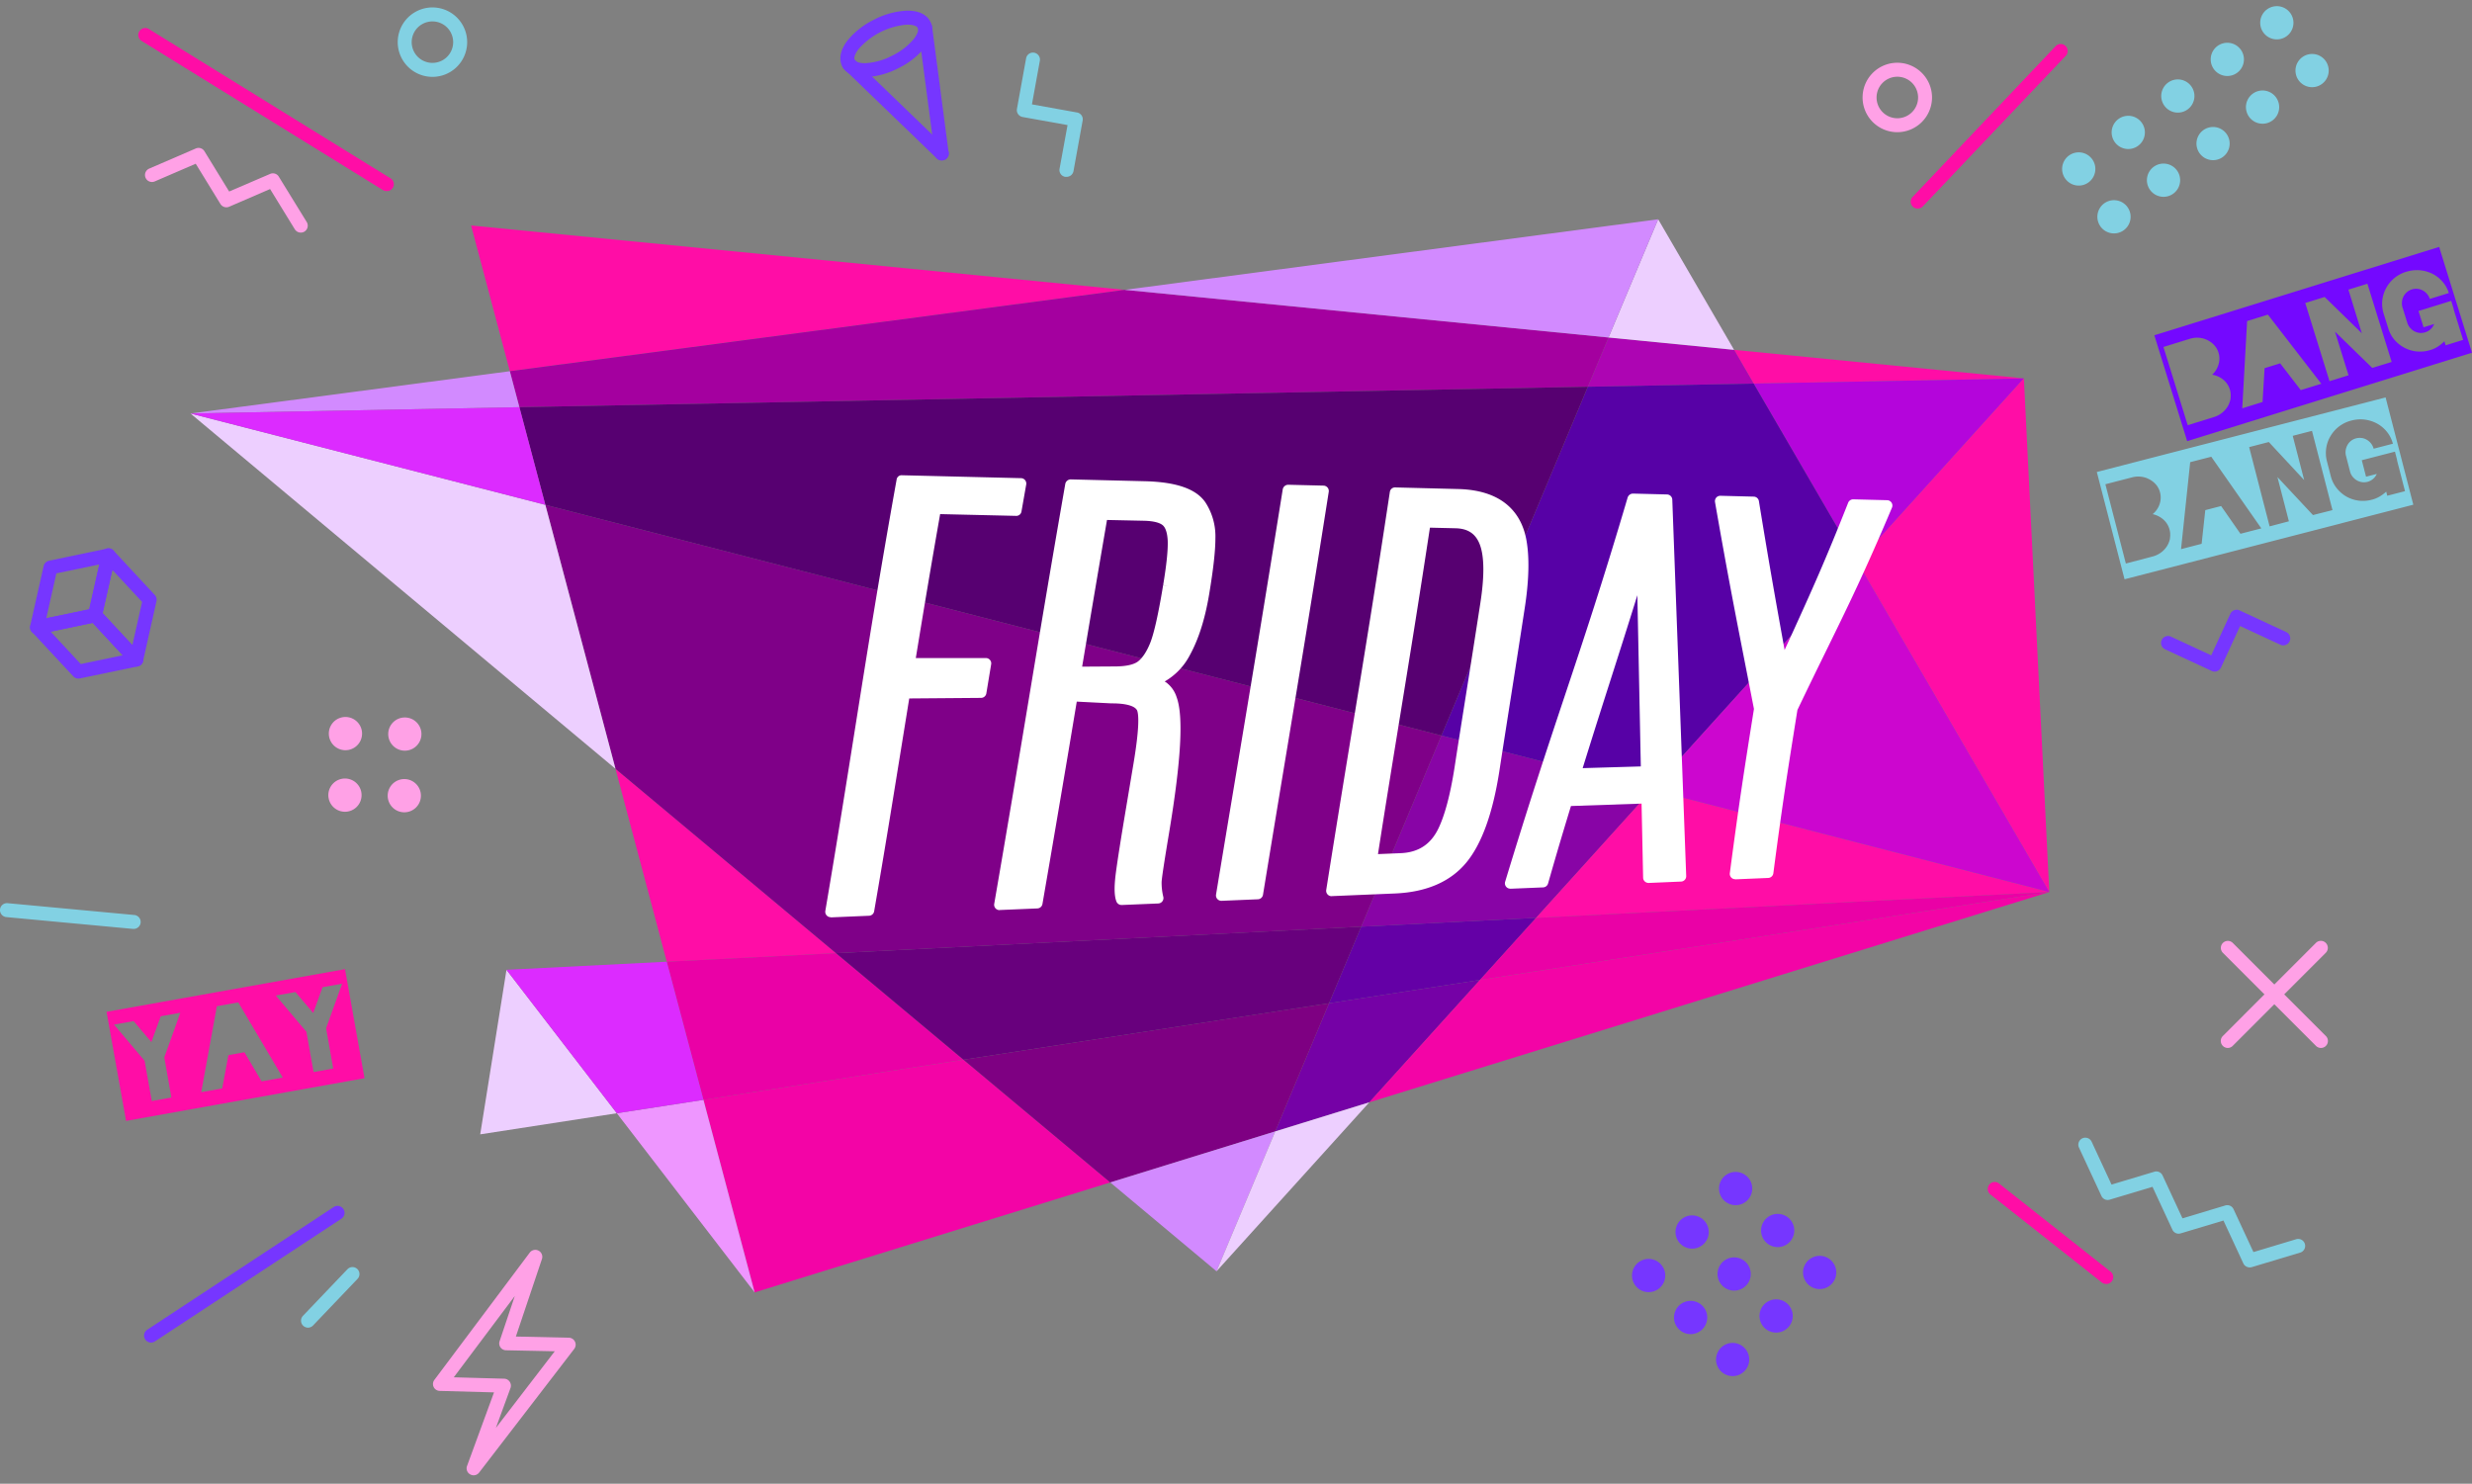 <svg xmlns="http://www.w3.org/2000/svg" viewBox="0 0 1080 648.33"><rect x="0" y="0" width="1080" height="648.33" fill="#808080" stroke="none"/><defs><style>.cls-1{isolation:isolate;}.cls-2{fill:#82d1e3;}.cls-18,.cls-3{fill:#ff0da6;}.cls-17,.cls-20,.cls-21,.cls-22,.cls-3{mix-blend-mode:multiply;}.cls-4{fill:#ad05b3;}.cls-5{fill:#a4009f;}.cls-6{fill:#8804a6;}.cls-7{fill:#b405db;}.cls-8{fill:#7f0088;}.cls-9{fill:#5701a6;}.cls-10{fill:#570071;}.cls-11{fill:#f304a6;}.cls-12{fill:#7501a6;}.cls-13{fill:#7e0082;}.cls-14{fill:#ea01a6;}.cls-15{fill:#6400a6;}.cls-16{fill:#68007d;}.cls-17{fill:#d28aff;}.cls-19{fill:#cc06cf;}.cls-20{fill:#edcfff;}.cls-21{fill:#dc2bff;}.cls-22{fill:#ee96ff;}.cls-23{fill:#fff;}.cls-24{fill:#ffa1e6;}.cls-25{fill:#7636ff;}.cls-26{fill:#7408ff;}</style></defs><title>friday-fun-img</title><g class="cls-1"><g id="Layer_1" data-name="Layer 1"><path class="cls-2" d="M982.86,553.79a3.07,3.07,0,0,1-2.77-1.77l-8.68-18.71-18.67,5.61a3,3,0,0,1-3.65-1.64l-8.68-18.7-18.67,5.61a3,3,0,0,1-3.65-1.64l-9.8-21.11a3.05,3.05,0,1,1,5.54-2.56l8.68,18.71L941.18,512a3,3,0,0,1,3.65,1.64l8.68,18.71,18.67-5.61a3,3,0,0,1,3.65,1.64l8.69,18.71,18.66-5.61a3,3,0,0,1,1.76,5.84l-21.2,6.37A3,3,0,0,1,982.86,553.79Z"/><polygon class="cls-3" points="205.82 98.52 222.74 162.2 491.42 126.65 205.82 98.52"/><polygon class="cls-3" points="884.22 165.34 757.61 152.87 766.17 167.6 884.22 165.34"/><polygon class="cls-3" points="268.91 335.93 291.3 420.22 365.25 416.49 268.91 335.93"/><polygon class="cls-4" points="693.72 168.99 766.17 167.6 757.61 152.87 702.76 147.47 693.72 168.99"/><polygon class="cls-5" points="693.72 168.99 702.76 147.47 491.42 126.65 222.74 162.2 226.92 177.92 693.72 168.99"/><polygon class="cls-6" points="721.73 345.07 629.75 321.39 594.69 404.92 671.1 401.07 721.73 345.07"/><polygon class="cls-7" points="811.57 245.7 884.22 165.34 766.17 167.6 811.57 245.7"/><polygon class="cls-8" points="594.69 404.92 629.75 321.39 238.26 220.59 268.91 335.93 365.25 416.49 594.69 404.92"/><polygon class="cls-9" points="811.57 245.7 766.17 167.6 693.72 168.99 629.75 321.39 721.73 345.07 811.57 245.7"/><polygon class="cls-10" points="226.92 177.92 238.26 220.59 629.75 321.39 693.72 168.99 226.92 177.92"/><polygon class="cls-11" points="307.34 480.58 329.7 564.71 485.06 516.66 420.93 463.04 307.34 480.58"/><polygon class="cls-12" points="580.65 438.37 557.15 494.36 598.25 481.65 646.59 428.18 580.65 438.37"/><polygon class="cls-13" points="580.65 438.37 420.93 463.04 485.06 516.66 557.15 494.36 580.65 438.37"/><polygon class="cls-14" points="420.93 463.04 365.25 416.49 291.3 420.22 307.34 480.58 420.93 463.04"/><polygon class="cls-15" points="671.1 401.07 594.69 404.92 580.65 438.37 646.59 428.18 671.1 401.07"/><polygon class="cls-16" points="365.25 416.49 420.93 463.04 580.65 438.37 594.69 404.92 365.25 416.49"/><polygon class="cls-17" points="557.15 494.36 485.06 516.66 531.49 555.49 557.15 494.36"/><polygon class="cls-3" points="895.32 389.77 884.22 165.34 811.57 245.7 895.32 389.77"/><polygon class="cls-18" points="671.1 401.07 895.32 389.77 721.73 345.07 671.1 401.07"/><polygon class="cls-19" points="721.73 345.07 895.32 389.77 811.57 245.7 721.73 345.07"/><polygon class="cls-11" points="598.25 481.65 895.32 389.77 646.59 428.18 598.25 481.65"/><polygon class="cls-14" points="646.59 428.18 895.32 389.77 671.1 401.07 646.59 428.18"/><polygon class="cls-17" points="222.74 162.2 83.21 180.67 226.92 177.92 222.74 162.2"/><polygon class="cls-20" points="83.21 180.67 268.91 335.93 238.26 220.59 83.21 180.67"/><polygon class="cls-21" points="226.92 177.92 83.21 180.67 238.26 220.59 226.92 177.92"/><polygon class="cls-20" points="757.61 152.87 724.44 95.81 702.76 147.47 757.61 152.87"/><polygon class="cls-17" points="724.44 95.81 491.42 126.65 702.76 147.47 724.44 95.81"/><polygon class="cls-20" points="531.49 555.49 598.25 481.65 557.15 494.36 531.49 555.49"/><polygon class="cls-20" points="209.8 495.65 269.49 486.43 221.28 423.75 209.8 495.65"/><polygon class="cls-22" points="269.49 486.43 329.7 564.71 307.34 480.58 269.49 486.43"/><polygon class="cls-21" points="291.3 420.22 221.28 423.75 269.49 486.43 307.34 480.58 291.3 420.22"/><path class="cls-23" d="M394,210l52,1.28c-.82,4.69-1.24,7.05-2.06,11.78l-35.19-.82c-4.62,26.26-6.9,40-11.44,67.64l33.38-.06-2.1,12.69-33.38.27c-6.27,38.48-9.36,58.47-15.61,94.94l-16.7.7C375.18,325.91,381.21,281.35,394,210Z"/><path class="cls-23" d="M362.9,400.77a2.33,2.33,0,0,1-1.76-.8,2.36,2.36,0,0,1-.56-1.94c5.13-30.27,9.17-55.65,13.07-80.19,5.45-34.29,10.6-66.68,18.07-108.25a2.19,2.19,0,0,1,2.37-1.93l52,1.27a2.34,2.34,0,0,1,1.76.86,2.39,2.39,0,0,1,.5,1.89l-2.07,11.79a2.28,2.28,0,0,1-2.36,1.94l-33.18-.77c-4.18,23.83-6.48,37.6-10.63,62.89l30.61,0h0a2.34,2.34,0,0,1,1.79.83,2.3,2.3,0,0,1,.52,1.9l-2.1,12.68a2.34,2.34,0,0,1-2.3,2l-31.39.25-4.33,26.75c-3.61,22.33-6.46,40-11,66.25a2.36,2.36,0,0,1-2.22,1.95l-16.71.71ZM396,212.4c-7.27,40.58-12.33,72.46-17.69,106.18-3.79,23.77-7.69,48.33-12.6,77.37l11.92-.5c4.31-25.23,7.11-42.55,10.63-64.34l4.66-28.71a2.33,2.33,0,0,1,2.3-2l31.4-.26,1.32-8-30.6.05h0A2.35,2.35,0,0,1,395,289.5c4.56-27.8,6.87-41.7,11.44-67.66a2.37,2.37,0,0,1,2.37-1.94l33.17.77,1.24-7.11Z"/><path class="cls-23" d="M467.73,211.82l32.44.8c13,.32,21.11,3.11,24.58,8.3a24.68,24.68,0,0,1,3.87,14.2q0,8.34-2.7,24.17t-8.23,26c-3.74,6.74-8.92,11-15.6,12.66a14.64,14.64,0,0,1,6,2.16,10.66,10.66,0,0,1,3.73,5.33c2.91,7.8,1.81,27-3.35,57.9-2.14,12.8-3.27,20.16-3.34,22.09a28,28,0,0,0,.81,7l-16,.67q-1.25-3-.1-11.55t4.31-27.46c1.34-8,2-12,3.36-20q3.18-19,1.6-24.09c-1.05-3.41-5.56-5.08-13.6-5l-17.07-.87c-6.07,36.33-9.11,55-15.27,90.57l-16.44.69C449.19,323.1,455.32,282.93,467.73,211.82ZM510.52,256c1.51-9,2.17-15.59,2-19.79s-1.21-7.06-3.07-8.6-5.07-2.35-9.66-2.46l-18.07-.42c-4.66,27.13-7,41-11.67,68.84l17-.06c5.5,0,9.37-.93,11.66-2.72s4.26-4.74,6-8.86,3.58-12.35,5.63-24.62Z"/><path class="cls-23" d="M436.68,397.67a2.35,2.35,0,0,1-1.77-.8,2.33,2.33,0,0,1-.54-1.94c6-34.8,10.57-62.15,15.05-89.11,4.92-29.6,9.57-57.55,16-94.41a2.45,2.45,0,0,1,2.37-1.94l32.44.8c13.84.35,22.5,3.4,26.47,9.35A27.07,27.07,0,0,1,531,235.14c0,5.66-.92,13.69-2.73,24.54s-4.65,19.75-8.5,26.7a28.2,28.2,0,0,1-10.92,11.38l.57.36a12.85,12.85,0,0,1,4.62,6.46c3.09,8.28,2,27.62-3.24,59.11-2.12,12.7-3.24,20-3.3,21.79a25.71,25.71,0,0,0,.75,6.43,2.36,2.36,0,0,1-.43,1.94,2.39,2.39,0,0,1-1.76.92l-16,.67a2.42,2.42,0,0,1-2.27-1.45c-1-2.44-1.09-6.49-.26-12.75.74-5.59,2.16-14.6,4.33-27.55l3.35-20c2.55-15.22,2.32-20.92,1.68-23s-4.64-3.4-11.34-3.35l-15.12-.77-3.62,21.69C463,350.8,460.1,368.05,455.44,395a2.35,2.35,0,0,1-2.22,1.94l-16.44.69Zm33-183.46c-6.25,35.86-10.82,63.33-15.65,92.38-4.35,26.22-8.78,52.82-14.56,86.27l11.64-.49c4.48-25.91,7.31-42.87,11-64.93l4-23.76a2.36,2.36,0,0,1,2.43-2l17.07.88c3.25,0,13.63-.14,15.72,6.66.75,2.44,1.4,7.7-1.53,25.17l-3.35,20c-2.17,12.91-3.58,21.87-4.31,27.39a36.79,36.79,0,0,0-.4,8.82l11.4-.48a25.44,25.44,0,0,1-.33-4.89c.05-1.37.48-5.16,3.37-22.39,5.05-30.23,6.22-49.3,3.46-56.69a8.65,8.65,0,0,0-2.84-4.21,12.54,12.54,0,0,0-5-1.79,2.35,2.35,0,0,1-.2-4.59c6.05-1.53,10.67-5.3,14.12-11.52,3.58-6.48,6.26-15,8-25.2,1.74-10.46,2.64-18.46,2.67-23.8a22.42,22.42,0,0,0-3.49-12.88c-3-4.52-10.65-7-22.68-7.26ZM470,296a2.34,2.34,0,0,1-1.79-.83,2.3,2.3,0,0,1-.52-1.9c4.68-27.9,7-41.73,11.67-68.86a2.27,2.27,0,0,1,2.37-2l18.07.42c5.15.13,8.78,1.1,11.09,3s3.7,5.37,3.93,10.31c.19,4.42-.46,11.05-2,20.28v.08l-.21,1.24c-2.07,12.36-4,20.81-5.78,25.12-1.88,4.57-4.07,7.78-6.69,9.82s-7,3.19-13.09,3.22L470,296Zm13.64-68.8c-4.28,24.94-6.6,38.69-10.86,64.09L487,291.2c6.14,0,8.94-1.21,10.22-2.21,1.94-1.52,3.7-4.18,5.24-7.92,1.63-4,3.48-12.09,5.49-24.1l.21-1.27,2.33.33-2.32-.39c1.48-8.77,2.14-15.26,2-19.29-.16-3.44-.93-5.83-2.22-6.89-1-.81-3.22-1.81-8.22-1.92Z"/><path class="cls-23" d="M562.74,214.18l15.46.39c-11.13,70.84-17,104.15-28.71,176l-15.9.67C545.5,319.34,551.4,285.06,562.74,214.18Z"/><path class="cls-23" d="M533.59,393.61a2.36,2.36,0,0,1-2.31-2.73c3.33-20.15,6.2-37.34,8.84-53.21,6.79-40.7,12.14-72.84,20.3-123.86a2.45,2.45,0,0,1,2.38-2l15.46.38a2.36,2.36,0,0,1,2.26,2.71c-7.31,46.52-12.38,77.12-18.25,112.55-3.1,18.67-6.43,38.81-10.47,63.49a2.35,2.35,0,0,1-2.22,2l-15.89.67Zm31.14-177c-8,49.86-13.29,81.7-20,121.86-2.52,15.12-5.23,31.43-8.37,50.35l11.1-.46c3.9-23.83,7.14-43.42,10.16-61.61,5.75-34.75,10.74-64.84,17.83-109.87Z"/><path class="cls-23" d="M609.54,215.36l27.46.69c15.93.4,25,7.24,27.48,19.95,1.44,7.41,1.22,17.31-.69,29.6-4.38,28.54-6.62,42.27-11.09,71.24-2.76,17.61-7.33,30.62-13.82,38.5s-16.26,12.18-29.48,12.74l-27.66,1.16C593.11,317.45,598.82,286.14,609.54,215.36Zm39.52,48.55c1.9-12.21,1.78-21.19-.33-26.79s-6.33-8.53-12.66-8.69l-13.35-.32c-9.09,59.81-13.9,86.64-23.45,147.5l12.75-.52c8.56-.35,14.75-4.4,18.45-12,3-6.18,5.43-15.39,7.31-27.31C642.33,306.63,644.6,292.72,649.06,263.91Z"/><path class="cls-23" d="M581.74,391.59a2.36,2.36,0,0,1-2.32-2.72c4.55-28.74,8.2-51,11.62-71.89,5.23-31.94,9.75-59.54,16.17-102a2.28,2.28,0,0,1,2.38-2l27.47.7c21.19.53,27.86,12.17,29.73,21.84,1.48,7.69,1.26,17.92-.68,30.41-2.33,15.21-4.06,26.22-5.84,37.57-1.56,9.94-3.17,20.14-5.25,33.67-2.85,18.21-7.67,31.54-14.32,39.63-6.93,8.44-17.43,13-31.2,13.6l-27.66,1.16Zm29.81-173.84c-6.27,41.32-10.73,68.55-15.88,100-3.31,20.2-6.82,41.66-11.16,69l24.79-1c12.38-.52,21.72-4.52,27.77-11.88s10.6-20,13.31-37.37c2.09-13.53,3.69-23.74,5.25-33.68,1.78-11.34,3.51-22.34,5.84-37.55,1.86-12,2.09-21.65.71-28.8-2.27-11.78-10.53-17.68-25.24-18ZM599.27,378a2.34,2.34,0,0,1-2.32-2.7c4-25.72,7.22-45.35,10.25-64,4.08-25.19,7.95-49,13.2-83.52a2.3,2.3,0,0,1,2.37-2l13.36.32c7.23.17,12.34,3.7,14.8,10.19,2.25,6,2.41,15.41.45,28-2.45,15.86-4.25,27.21-6.12,39.08-1.53,9.68-3.12,19.72-5.16,32.83-2,12.5-4.44,21.65-7.52,28-4.12,8.43-11,12.9-20.46,13.29l-12.76.51Zm25.46-147.44c-5.1,33.46-8.89,56.82-12.91,81.53-2.9,17.91-6,36.78-9.79,61.11l9.9-.41c7.71-.31,13.08-3.8,16.43-10.64,2.84-5.82,5.23-14.78,7.1-26.65,2-13.11,3.63-23.15,5.16-32.84,1.88-11.86,3.67-23.21,6.12-39.06h0c1.83-11.77,1.76-20.38-.2-25.61-1.8-4.76-5.14-7-10.52-7.16Z"/><path class="cls-23" d="M713.37,218l14.89.38c2.65,71,3.44,93.42,6.09,164.46l-14.13.59c-.33-14.42-.46-21.29-.74-34.75l-34.9,1.21c-4.2,13.8-6.29,20.86-10.49,35.48l-14.26.6C681.69,313.84,692.61,288.37,713.37,218Zm5.88,119.18c-.76-36.95-1-53.44-1.85-91.33h-.12c-11.49,37.65-17.33,54.38-29,92.25Z"/><path class="cls-23" d="M659.83,388.3a2.34,2.34,0,0,1-2.25-3c10.37-34.19,18.28-57.92,25.93-80.88,8.59-25.74,16.69-50.07,27.61-87.07a2.48,2.48,0,0,1,2.31-1.68l14.89.38a2.35,2.35,0,0,1,2.29,2.26c1.34,36,2.2,59.5,3.08,83.2l3,81.26a2.34,2.34,0,0,1-2.24,2.43l-14.14.6a2.5,2.5,0,0,1-1.7-.64,2.31,2.31,0,0,1-.74-1.66l-.68-32.37-30.85,1.06c-3.88,12.76-6,19.83-10,33.85a2.35,2.35,0,0,1-2.15,1.7l-14.26.59Zm55.28-167.92c-10.68,36.11-18.68,60.11-27.15,85.5-7.4,22.2-15,45.15-24.92,77.59l9.26-.38c3.91-13.55,6-20.6,10-33.9a2.38,2.38,0,0,1,2.17-1.66l34.9-1.21a2.65,2.65,0,0,1,1.7.64,2.36,2.36,0,0,1,.73,1.66l.68,32.36,9.41-.4L729,301.66c-.86-23.22-1.7-46.25-3-81ZM688.25,340.43a2.35,2.35,0,0,1-2.24-3c5.45-17.64,9.63-30.7,13.7-43.42,4.72-14.77,9.19-28.72,15.32-48.82a2.39,2.39,0,0,1,2.38-1.66,2.45,2.45,0,0,1,2.33,2.3c.48,22.6.78,37.58,1.1,53.84l.76,37.49a2.35,2.35,0,0,1-2.28,2.39l-31,.92Zm27.1-80.34c-4.14,13.33-7.58,24.09-11.17,35.31-3.82,11.94-7.74,24.18-12.72,40.24l25.4-.75-.71-35.17C715.9,287.13,715.66,275.29,715.35,260.09Z"/><path class="cls-23" d="M809.59,220.43l14.8.38c-16.6,39.35-24.91,54-41.41,88.62-4.33,27-6.48,40.39-10.59,71.8l-14.32.6c4.14-31.38,6.28-44.91,10.6-72.11-6.73-34.63-10.07-50.79-17.08-90.76l14.56.37c5.13,31.47,7.58,44.83,12.48,72h.28C791.19,264.13,797.34,251.47,809.59,220.43Z"/><path class="cls-23" d="M758.07,384.17a2.34,2.34,0,0,1-2.32-2.65c4.13-31.37,6.28-45,10.54-71.76l-3.32-17c-4.62-23.63-8-40.7-13.69-73.38a2.4,2.4,0,0,1,.53-1.94,2.35,2.35,0,0,1,1.84-.81l14.56.37a2.33,2.33,0,0,1,2.25,2c4.67,28.63,7.19,42.63,11.22,65l3-6.52c8.82-19.39,14.65-32.19,24.77-57.82a2.39,2.39,0,0,1,2.24-1.48l14.8.38a2.35,2.35,0,0,1,1.91,1.07,2.32,2.32,0,0,1,.19,2.18c-11.77,27.89-19.22,43.1-28.66,62.35-3.8,7.75-7.88,16.08-12.65,26.07-4.27,26.68-6.44,40.17-10.52,71.39a2.37,2.37,0,0,1-2.24,2l-14.31.6ZM754.4,221.38c5.42,30.81,8.7,47.55,13.17,70.46L771,309.27a2.51,2.51,0,0,1,0,.82c-4.16,26.21-6.31,39.76-10.23,69.28l9.56-.4c3.95-30.05,6.11-43.53,10.34-69.86a2.86,2.86,0,0,1,.2-.69c4.84-10.14,9-18.57,12.82-26.42,9-18.44,16.25-33.16,27.2-58.93l-9.71-.25c-9.79,24.72-15.58,37.45-24.26,56.51l-5.86,12.92c-.85,1.88-4.37,1.48-4.73-.55l-1-5.55c-4.1-22.67-6.6-36.55-11.17-64.52Zm24.51,69.91h0Z"/><path class="cls-2" d="M915.24,72.1a7.26,7.26,0,1,0-5.32,8.78A7.27,7.27,0,0,0,915.24,72.1Z"/><path class="cls-2" d="M936.88,56.14a7.26,7.26,0,1,0-5.33,8.77A7.26,7.26,0,0,0,936.88,56.14Z"/><path class="cls-2" d="M958.51,40.17A7.25,7.25,0,1,0,953.19,49,7.25,7.25,0,0,0,958.51,40.17Z"/><path class="cls-2" d="M980.15,24.21A7.26,7.26,0,1,0,974.83,33,7.26,7.26,0,0,0,980.15,24.21Z"/><path class="cls-2" d="M1001.79,8.24A7.26,7.26,0,1,0,996.47,17,7.26,7.26,0,0,0,1001.79,8.24Z"/><path class="cls-2" d="M930.64,93a7.26,7.26,0,1,0-5.32,8.78A7.26,7.26,0,0,0,930.64,93Z"/><path class="cls-2" d="M952.28,77A7.26,7.26,0,1,0,947,85.78,7.26,7.26,0,0,0,952.28,77Z"/><path class="cls-2" d="M973.91,61a7.25,7.25,0,1,0-5.32,8.78A7.25,7.25,0,0,0,973.91,61Z"/><path class="cls-2" d="M995.55,45.08a7.26,7.26,0,1,0-5.32,8.77A7.24,7.24,0,0,0,995.55,45.08Z"/><path class="cls-2" d="M1017.19,29.11a7.26,7.26,0,1,0-5.32,8.78A7.27,7.27,0,0,0,1017.19,29.11Z"/><path class="cls-24" d="M153.56,340.76a7.26,7.26,0,1,0,3.83,9.52A7.26,7.26,0,0,0,153.56,340.76Z"/><path class="cls-24" d="M153.78,313.87a7.26,7.26,0,1,0,3.82,9.52A7.26,7.26,0,0,0,153.78,313.87Z"/><path class="cls-24" d="M179.5,341a7.26,7.26,0,1,0,3.82,9.52A7.26,7.26,0,0,0,179.5,341Z"/><circle class="cls-24" cx="176.87" cy="320.75" r="7.26"/><path class="cls-25" d="M727,554.6a7.26,7.26,0,1,0-4,9.47A7.26,7.26,0,0,0,727,554.6Z"/><path class="cls-25" d="M746,535.59a7.26,7.26,0,1,0-4,9.47A7.24,7.24,0,0,0,746,535.59Z"/><path class="cls-25" d="M765,516.57a7.26,7.26,0,1,0-3.95,9.48A7.27,7.27,0,0,0,765,516.57Z"/><path class="cls-25" d="M745.35,572.94a7.26,7.26,0,1,0-4,9.47A7.28,7.28,0,0,0,745.35,572.94Z"/><path class="cls-25" d="M764.36,553.93a7.26,7.26,0,1,0-4,9.47A7.25,7.25,0,0,0,764.36,553.93Z"/><path class="cls-25" d="M783.37,534.92a7.25,7.25,0,1,0-4,9.47A7.26,7.26,0,0,0,783.37,534.92Z"/><path class="cls-25" d="M763.69,591.29a7.25,7.25,0,1,0-4,9.47A7.26,7.26,0,0,0,763.69,591.29Z"/><path class="cls-25" d="M782.7,572.27a7.26,7.26,0,1,0-4,9.47A7.26,7.26,0,0,0,782.7,572.27Z"/><path class="cls-25" d="M801.72,553.26a7.26,7.26,0,1,0-4,9.47A7.26,7.26,0,0,0,801.72,553.26Z"/><path class="cls-25" d="M377.86,33.71c-4.84,0-8.35-1.69-9.92-4.79s-.79-7.19,2.34-11.24a34.47,34.47,0,0,1,11.55-9.07A34.52,34.52,0,0,1,396,4.67c5.16-.15,8.82,1.57,10.45,4.78h0c1.62,3.2.79,7.2-2.34,11.24a34.32,34.32,0,0,1-11.55,9.07,34.48,34.48,0,0,1-14.15,3.94ZM396.5,10.77h-.37a31.57,31.57,0,0,0-21,10.65c-1.52,1.95-2.19,3.82-1.72,4.75s2.36,1.53,4.85,1.43a28.47,28.47,0,0,0,11.54-3.29A28.51,28.51,0,0,0,399.26,17c1.52-2,2.19-3.83,1.72-4.76h0C400.53,11.32,398.8,10.77,396.5,10.77Z"/><path class="cls-25" d="M411.4,70.08a3,3,0,0,1-3-2.65l-7.23-55a3.05,3.05,0,0,1,6.05-.79l7.23,55a3.06,3.06,0,0,1-2.63,3.43Z"/><path class="cls-25" d="M411.4,70.08a3,3,0,0,1-2.11-.85l-40.53-39.1A3.05,3.05,0,0,1,373,25.74l40.52,39.1a3,3,0,0,1-2.12,5.24Z"/><path class="cls-18" d="M150.73,423.47l-33.48,6h0L79.3,436.26h0l-32.75,5.86,8.53,47.66,33.48-6h0l38-6.81h0l32.69-5.85ZM74.88,479.56l-8.56,1.54-3.15-17.61L49.82,447.7l8.55-1.53,7.76,9.16,4.1-11.28,8.55-1.53-7,19.49Zm39.41-7.06-7.51-12.72-7,1.26-2.7,14.55-9.17,1.64,6.84-37.57,9.35-1.67,19.44,32.86Zm31.29-5.6L137,468.43l-3.15-17.61L120.51,435l8.56-1.53,7.76,9.16,4.09-11.28,8.55-1.53-7,19.48Z"/><path class="cls-24" d="M131.4,101.63a3.06,3.06,0,0,1-2.61-1.46L118,82.6l-17.89,7.73a3.05,3.05,0,0,1-3.81-1.21L85.51,71.54l-17.9,7.73a3.05,3.05,0,0,1-2.42-5.6l20.33-8.78a3,3,0,0,1,3.81,1.21l10.79,17.58L118,76a3,3,0,0,1,3.81,1.2L134,97a3.05,3.05,0,0,1-1,4.2A3,3,0,0,1,131.4,101.63Z"/><path class="cls-18" d="M168.87,83.48a3,3,0,0,1-1.6-.45L61.87,17.89a3,3,0,0,1,3.2-5.19L170.48,77.84a3,3,0,0,1-1.61,5.64Z"/><path class="cls-2" d="M58.37,405.89h-.29L2.77,400.72a3.05,3.05,0,0,1,.56-6.08l55.32,5.16a3.05,3.05,0,0,1-.28,6.09Z"/><path class="cls-18" d="M837.86,91.12A3,3,0,0,1,835.65,86l62.44-65.82a3.05,3.05,0,1,1,4.43,4.2L840.07,90.17A3,3,0,0,1,837.86,91.12Z"/><path class="cls-18" d="M920.13,561a3,3,0,0,1-1.9-.66l-48.65-38.43a3.05,3.05,0,1,1,3.79-4.78L922,555.58a3,3,0,0,1-1.89,5.44Z"/><path class="cls-24" d="M1014,457.9a3.08,3.08,0,0,1-2.16-.89l-40.67-40.67a3.05,3.05,0,1,1,4.32-4.32l40.67,40.67a3.05,3.05,0,0,1-2.16,5.21Z"/><path class="cls-24" d="M973.29,457.9a3.06,3.06,0,0,1-2.16-5.21L1011.8,412a3.05,3.05,0,1,1,4.32,4.32L975.45,457A3,3,0,0,1,973.29,457.9Z"/><path class="cls-24" d="M206.92,644.63a3,3,0,0,1-1.47-.39,3,3,0,0,1-1.39-3.72l11.77-32.12-23.64-.65a3,3,0,0,1-2.36-4.88l41.59-55.51a3.05,3.05,0,0,1,5.34,2.8L225.38,584l23.14.51a3.05,3.05,0,0,1,2.35,4.91l-41.53,54A3,3,0,0,1,206.92,644.63Zm-8.67-42.82,22,.61a3,3,0,0,1,2.44,1.33,3.08,3.08,0,0,1,.34,2.76l-6.38,17.41,25.72-33.48L221.1,590a3,3,0,0,1-2.82-4l6.64-19.73Z"/><path class="cls-25" d="M59.53,291.24a3.06,3.06,0,0,1-2.24-1l-18-19.38a3.05,3.05,0,0,1-.75-2.75L44.41,242a3,3,0,0,1,5.21-1.41l18,19.38a3,3,0,0,1,.74,2.74L62.5,288.86a3,3,0,0,1-3,2.38Zm-14.7-23.33,13,14L62.08,263l-13-14Z"/><path class="cls-25" d="M16.2,277.13a3,3,0,0,1-3-3.72l5.88-26.13A3.06,3.06,0,0,1,21.47,245l25.29-5.27a3,3,0,0,1,3.6,3.65l-5.88,26.14a3.06,3.06,0,0,1-2.36,2.32l-25.29,5.27A3.36,3.36,0,0,1,16.2,277.13Zm8.43-26.6-4.41,19.6L39,266.23l4.41-19.6ZM41.5,268.81h0Z"/><path class="cls-25" d="M34.23,296.51a3,3,0,0,1-2.23-1L14,276.16a3.05,3.05,0,0,1,1.61-5.06l25.3-5.27a3,3,0,0,1,2.85.9l18,19.38a3,3,0,0,1-1.61,5.07l-25.29,5.27A3.36,3.36,0,0,1,34.23,296.51ZM22.12,276l13.17,14.16,18.32-3.82L40.44,272.15Z"/><path class="cls-24" d="M828.92,57.76a15.17,15.17,0,1,1,15.17-15.17A15.19,15.19,0,0,1,828.92,57.76Zm0-24.23A9.07,9.07,0,1,0,838,42.59,9.07,9.07,0,0,0,828.92,33.53Z"/><path class="cls-2" d="M188.92,33.59a15.18,15.18,0,0,1-14.65-19.06h0a15.17,15.17,0,1,1,14.65,19.06Zm-8.75-17.5a9.06,9.06,0,1,0,11.08-6.43,9.07,9.07,0,0,0-11.08,6.43Z"/><path class="cls-2" d="M134.55,580.12a3.06,3.06,0,0,1-2.2-5.16l19.44-20.37a3.05,3.05,0,1,1,4.41,4.22l-19.44,20.37A3.07,3.07,0,0,1,134.55,580.12Z"/><path class="cls-25" d="M66,586.63a3.05,3.05,0,0,1-1.68-5.6l81.48-53.62a3.05,3.05,0,0,1,3.35,5.1L67.68,586.12A3.06,3.06,0,0,1,66,586.63Z"/><path class="cls-25" d="M967.56,293.45a3.06,3.06,0,0,1-1.29-.28l-20.35-9.45a3.05,3.05,0,1,1,2.56-5.54l17.59,8.17,8.34-18.14a3.05,3.05,0,0,1,1.72-1.59,3,3,0,0,1,2.34.1l20.36,9.45a3,3,0,0,1-2.57,5.53l-17.58-8.16-8.35,18.14a3.05,3.05,0,0,1-1.72,1.59A3.13,3.13,0,0,1,967.56,293.45Z"/><path class="cls-2" d="M465.92,77.27a2.56,2.56,0,0,1-.55,0,3,3,0,0,1-2.45-3.55l3.49-19.07-19.66-3.53a3.06,3.06,0,0,1-2.45-3.56l4-22.08a3.05,3.05,0,0,1,6,1.1L450.85,45.6l19.66,3.54a3.05,3.05,0,0,1,2,1.26,3,3,0,0,1,.49,2.29l-4,22.08A3.06,3.06,0,0,1,465.92,77.27Z"/><path class="cls-26" d="M1080,154.13l-14.35-46.24-31.42,9.75h0l-31.3,9.71h0L966,138.81h0l-24.78,7.69,14.34,46.25,25.62-7.95h0l36.75-11.41h0l31.31-9.71h0ZM974.54,173.92a9.54,9.54,0,0,1-1.19,3.52,10.2,10.2,0,0,1-2.48,2.88,10.75,10.75,0,0,1-3.57,1.9l-.24.07-11.26,3.5-10.6-34.18,11.26-3.49.24-.07a10.46,10.46,0,0,1,4-.46,10,10,0,0,1,3.68,1,9.8,9.8,0,0,1,3,2.22,8.44,8.44,0,0,1,1.86,3.26,8.68,8.68,0,0,1,0,5.24,9.67,9.67,0,0,1-2.76,4.42,10.28,10.28,0,0,1,4.79,2.11,8.9,8.9,0,0,1,3.25,8.08Zm30.65-3.46-9-11.7-6.81,2.11-.88,14.78-8.88,2.76,2.13-38.13,9.08-2.81,23.34,30.21Zm31.24-9.7-16.29-15.85,5.92,19.07-8.31,2.58-10.6-34.17,8.48-2.63,16.23,15.86L1026,126.55l8.3-2.57,10.6,34.17Zm7.07-17-2.19-7a14.62,14.62,0,0,1-.5-5.5,14.38,14.38,0,0,1,1.64-5.31,14.73,14.73,0,0,1,8.87-7.22l.06,0a15.11,15.11,0,0,1,5.78-.64,15.35,15.35,0,0,1,5.62,1.57,14.52,14.52,0,0,1,4.4,3.48,13.72,13.72,0,0,1,2.69,4.9l-8.3,2.57a6,6,0,0,0-1.2-2.16,6.52,6.52,0,0,0-1.87-1.53,5.89,5.89,0,0,0-2.3-.71,6.07,6.07,0,0,0-2.49.26,5.85,5.85,0,0,0-2.16,1.19,6.07,6.07,0,0,0-1.47,1.87,6.49,6.49,0,0,0-.67,2.32,6,6,0,0,0,.23,2.46l2.09,6.73a5.92,5.92,0,0,0,1.21,2.19,6.9,6.9,0,0,0,1.86,1.51,6.42,6.42,0,0,0,2.27.72,6,6,0,0,0,2.46-.26,6.08,6.08,0,0,0,2.43-1.38,6.29,6.29,0,0,0,1.51-2.25l-4.63,1.43-2.2-7.11,14.29-4.43,1,3.3a4,4,0,0,1,.09.42,4,4,0,0,0,.11.48l4,12.85-7.65,2.37-.54-1.76a16.63,16.63,0,0,1-2.78,2.27,12.2,12.2,0,0,1-3.2,1.51l-.06,0a14.68,14.68,0,0,1-11.4-.94,15.13,15.13,0,0,1-4.31-3.4A13.81,13.81,0,0,1,1043.5,143.76Z"/><path class="cls-2" d="M1023.15,228.59l31.21-8.06-12.11-46.88-31.86,8.23h0l-31.74,8.2h0l-37.44,9.67h0l-25.12,6.49,12.11,46.87,26-6.7h0l37.26-9.62h0l31.72-8.19Zm-75.08,6.64a9.64,9.64,0,0,1-1.36,3.46,10.52,10.52,0,0,1-2.62,2.76,10.82,10.82,0,0,1-3.66,1.72l-.23.06-11.43,3-8.94-34.64,11.42-2.95.24-.06a10.41,10.41,0,0,1,4-.27,9.76,9.76,0,0,1,3.63,1.18A9.91,9.91,0,0,1,942,211.8a8.54,8.54,0,0,1,1.7,3.34,8.91,8.91,0,0,1-.22,5.24,9.65,9.65,0,0,1-3,4.28,10.39,10.39,0,0,1,4.68,2.35,8.89,8.89,0,0,1,2.86,8.22Zm30.77-2-8.45-12.12-6.92,1.79-1.59,14.71-9,2.33,4-38,9.21-2.37,21.87,31.3Zm31.67-8.18L995,208.45l5,19.33L991.58,230l-8.94-34.64,8.59-2.22,15.45,16.63-5-19.33,8.41-2.18,8.95,34.64Zm10.36-11.77a13.6,13.6,0,0,1-2.47-4.87l-1.85-7.15a14.42,14.42,0,0,1-.23-5.51,14.19,14.19,0,0,1,1.88-5.23,14.71,14.71,0,0,1,9.22-6.79h0a15.17,15.17,0,0,1,5.8-.37,15.43,15.43,0,0,1,5.55,1.85,14.59,14.59,0,0,1,4.22,3.67,13.87,13.87,0,0,1,2.45,5l-8.41,2.18a6.11,6.11,0,0,0-1.09-2.23,6.54,6.54,0,0,0-1.8-1.61,5.8,5.8,0,0,0-2.26-.82,6.22,6.22,0,0,0-2.5.13,6,6,0,0,0-3.77,2.89,6.63,6.63,0,0,0-.79,2.29,6.07,6.07,0,0,0,.13,2.47l1.76,6.81a5.9,5.9,0,0,0,1.09,2.25,6.59,6.59,0,0,0,1.79,1.59,6.13,6.13,0,0,0,8.81-2.75l-4.69,1.21-1.86-7.2,14.49-3.74.86,3.35a3.83,3.83,0,0,1,.08.42,2.05,2.05,0,0,0,.09.49l3.36,13-7.75,2-.46-1.79a16.8,16.8,0,0,1-2.88,2.14,13.06,13.06,0,0,1-3.27,1.36h-.06A14.7,14.7,0,0,1,1025,216.9,15.44,15.44,0,0,1,1020.87,213.29Z"/></g></g></svg>